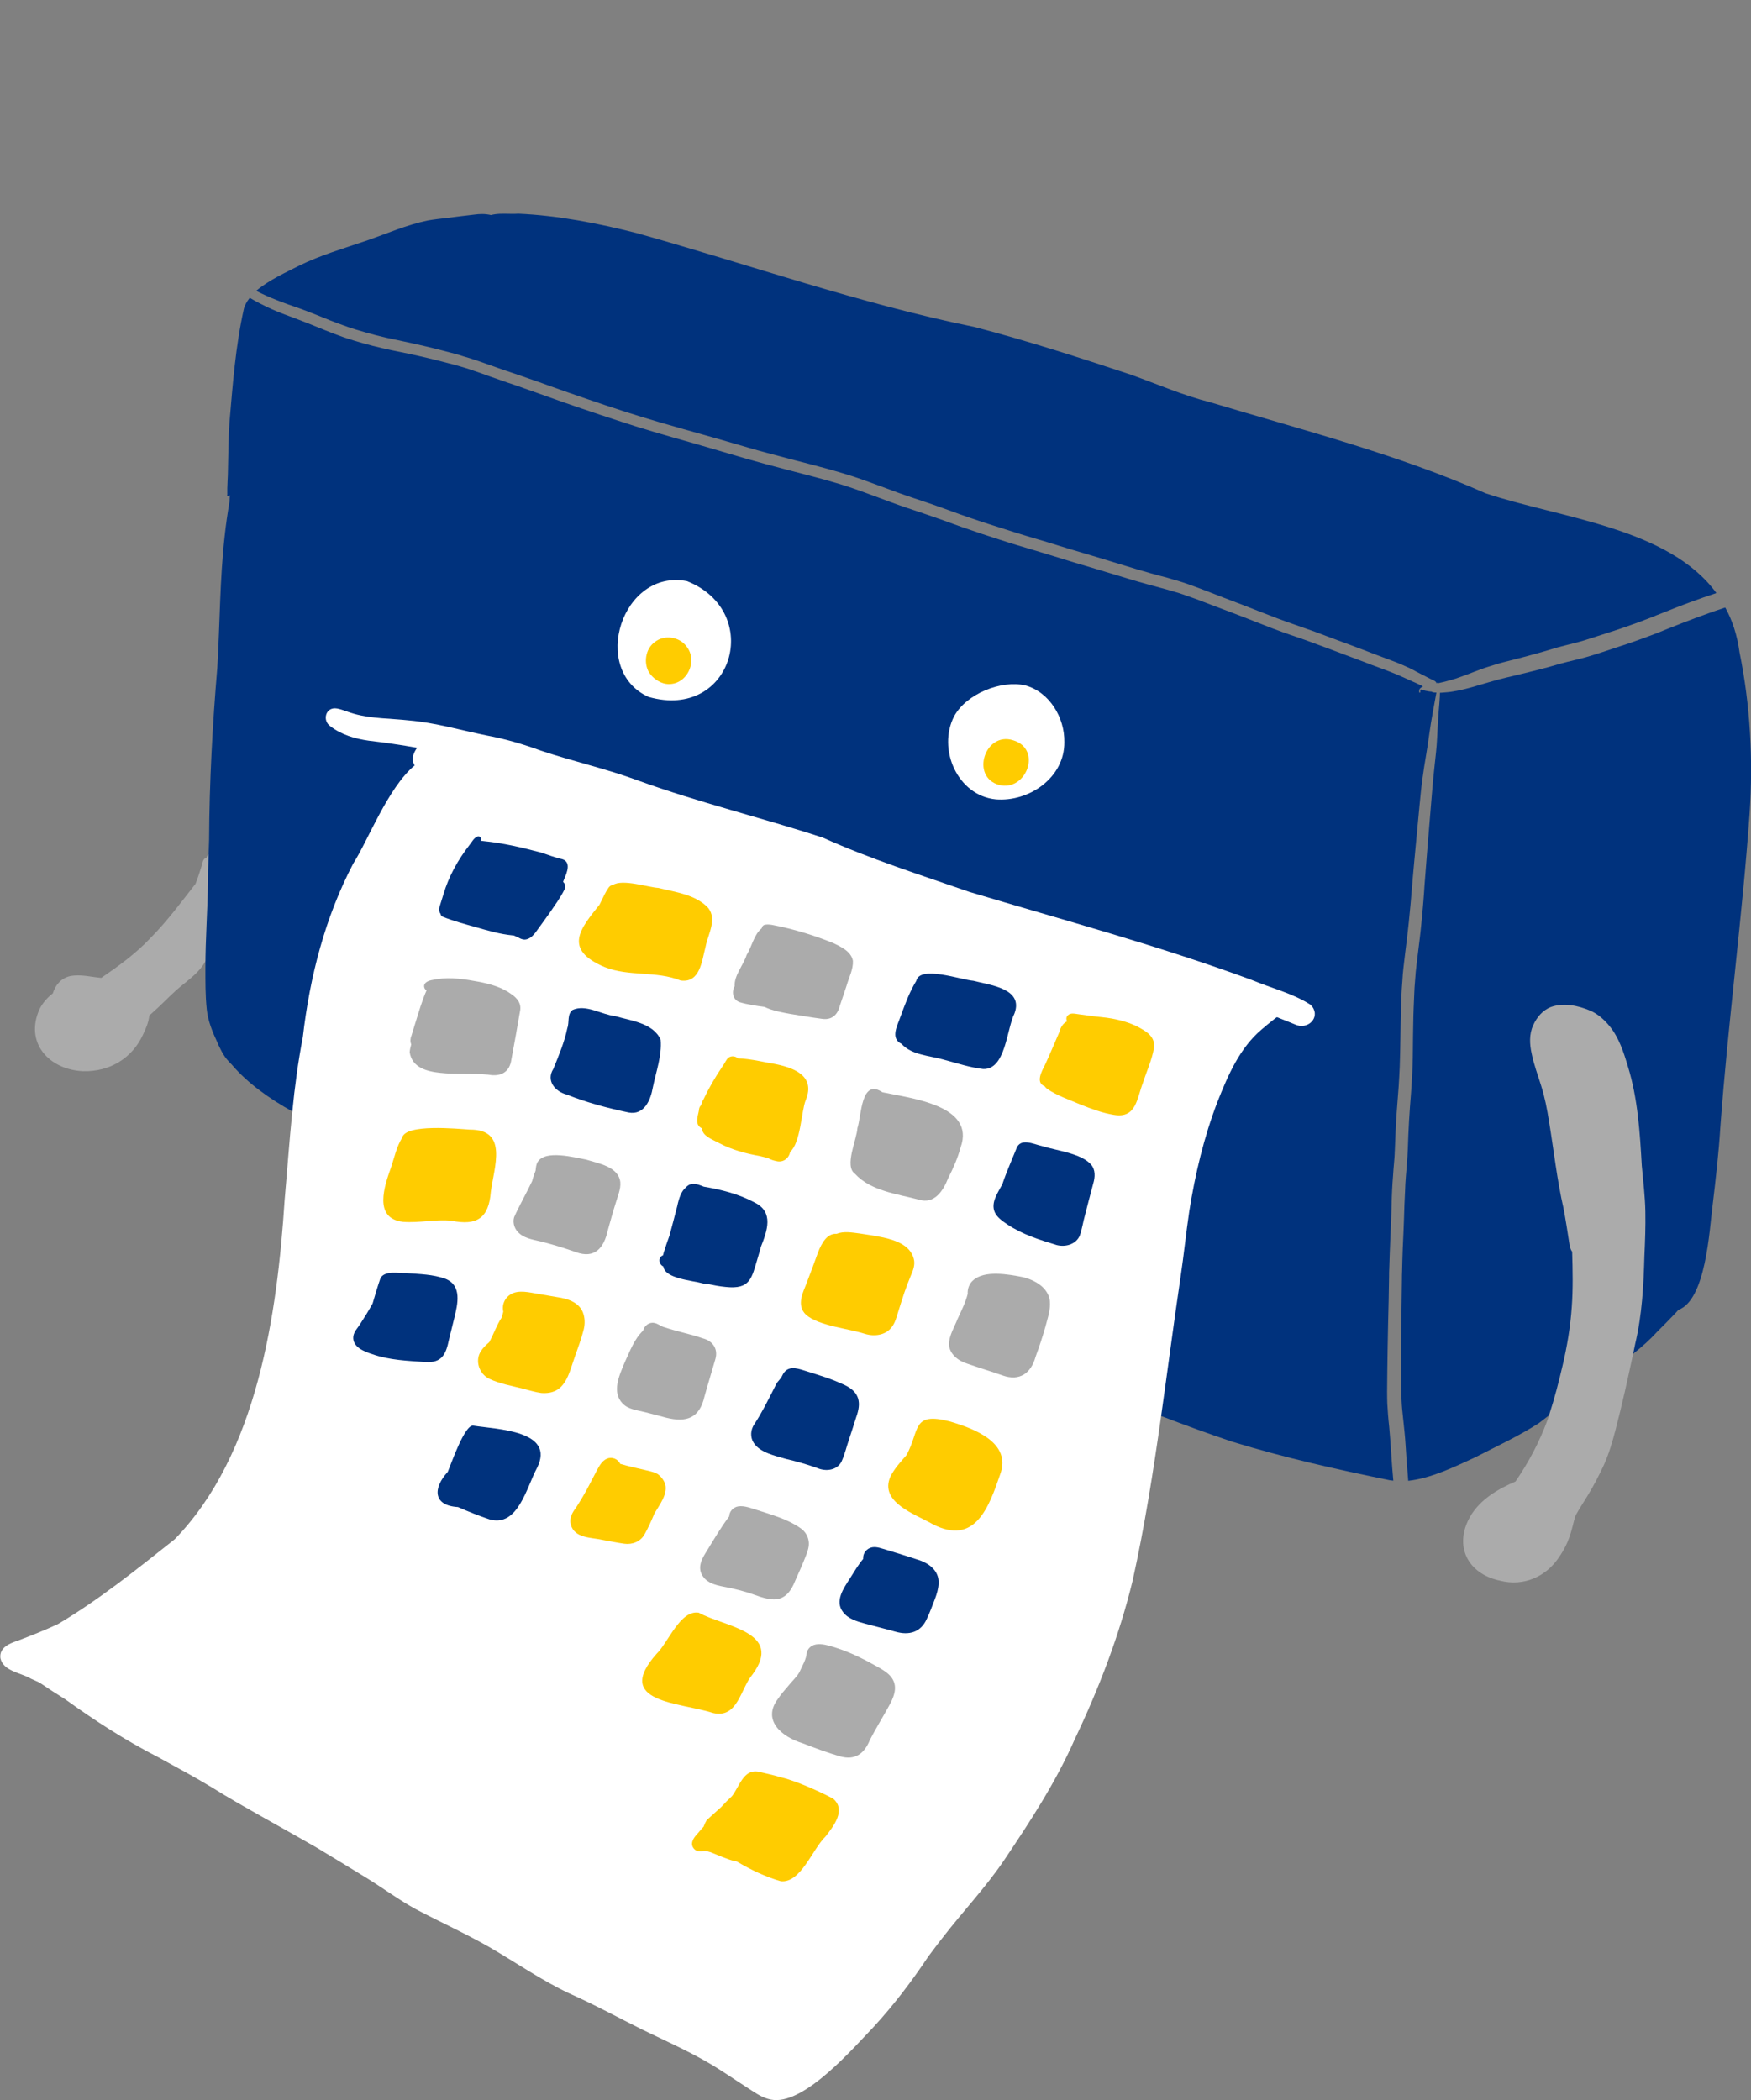 <?xml version="1.0" encoding="utf-8"?>
<!-- Generator: Adobe Illustrator 26.5.2, SVG Export Plug-In . SVG Version: 6.00 Build 0)  -->
<svg version="1.1"
	 id="レイヤー_1" xmlns:sketch-meta="http://www.adobe.com/sketch/meta" xmlns:sketch="http://www.adobe.com/sketch" xmlns:time="http://www.adobe.com/sketch/time"
	 xmlns="http://www.w3.org/2000/svg" xmlns:xlink="http://www.w3.org/1999/xlink" x="0px" y="0px" viewBox="0 0 1279.6 1535"
	 style="enable-background:new 0 0 1279.6 1535;" xml:space="preserve">
<rect x="0" y="0" width="1279.6" height="1535" fill="#808080" stroke="none"/>
<style type="text/css">
	.st0{fill:#ABABAB;}
	.st1{fill:#00327D;}
	.st2{fill:#FFFFFF;}
	.st3{fill:#FFCC00;}
</style>
<path class="st0" d="M159.4,626c0.2-4.9,2.3-2.9,1.7,0.7c-0.1,0.6-0.1,0.7-0.2,1.3c-1.5,3.1-0.3,6.7-0.8,10.1
	c-0.2,5.8-0.7,11.5-1.4,17.2c-1,7.2-2.3,14.4-3.6,21.6c-0.3,3.6-0.6,7.2-1.1,10.8l0,0c-0.4,2.8-0.8,5.5-1.4,8.3
	c-2.8,12.6-14.4,19.6-23.5,27.5c-6.1,5.5-11.8,11.6-18,17c-0.6,0.6-1.3,1.2-2,1.7c-0.4,5-2.6,9.9-4.7,14.3
	c-8.1,17.4-24.6,27-43.7,26.5c-25-1.1-43-21-31.7-45.6c2.3-4.5,5.7-8.3,9.6-11.3c1.8-6,6-11.1,12.6-12.6c7.5-1.5,15.3,0.6,22.8,1.3
	c12.7-8.7,25.3-17.8,35.9-29.1c12.2-12.3,22.4-26.1,33-39.7c1.5-3.9,2.9-7.9,4.1-12c1-2.4,0.8-6.3,3.9-7c0.2-1.2,1-2.2,1.9-2.8
	C155.1,623,158.4,623.3,159.4,626z"/>
<path class="st1" d="M1048.4,506.2c-0.9-0.1-1.7-0.1-2.1-0.6c-1.4-0.1-2.7-0.3-4-0.6c-0.6-0.1-1.1-0.2-1.7-0.4
	c-0.7-0.2-1.3-0.4-2-0.6c-0.1,0-0.1,0-0.2,0h-0.1l-0.1,0.1c0,0-0.1,0-0.1,0.1c-0.1,0.1-0.1,0.1-0.1,0.2c-0.1,0.1-0.1,0.3-0.1,0.4
	c0,0.4,0,0.7,0,1.1c0,0.3-0.2,0.4-0.4,0.4c-0.2,0-0.4-0.1-0.4-0.4c0-0.4,0-0.7,0-1.1c0.1-0.3,0.1-0.6,0.2-0.9
	c0.1-0.3,0.4-0.6,0.6-0.8c0.6-0.6,1.3-1,2-1.4c-0.2-0.1-0.4-0.2-0.6-0.3c-2.3-1.1-4.6-2.2-6.9-3.2c-1.7-0.7-3.4-1.5-5.1-2.3
	c-2-0.9-4.1-1.8-6.1-2.7c-4.1-1.7-8.2-3.3-12.3-4.8c-4.2-1.5-8.4-3.1-12.5-4.7c-8.8-3.3-17.7-6.7-26.6-10c-4.2-1.5-8.3-3.1-12.4-4.6
	c-4.7-1.7-9.5-3.4-14.3-5c-8.8-3-17.5-6.4-26.1-9.8c-10.8-4.3-21.6-8.3-32.4-12.4c-5.3-2-10.5-4.1-15.9-5.9c-1.4-0.5-2.8-1-4.2-1.5
	c-1.5-0.6-3.1-1-4.7-1.5c-2.6-0.8-5.3-1.5-7.9-2.3c-9-2.4-17.9-4.8-26.8-7.5c-8.9-2.7-17.8-5.4-26.8-8.1c-9.2-2.7-18.3-5.4-27.4-8.3
	c-9.3-2.9-18.6-5.6-27.9-8.4c-4.3-1.3-8.7-2.7-13-4.1c-4.2-1.4-8.4-2.7-12.6-4.1c-4.8-1.7-9.7-3.3-14.6-5c-4.3-1.5-8.5-3.1-12.7-4.6
	c-8.9-3.2-17.9-6.2-26.8-9.2c-8.5-2.8-16.9-6.1-25.4-9.2c-6-2.2-11.9-4.4-18-6.4c-6-2-12.1-3.7-18.1-5.4c-9.2-2.5-18.5-4.9-27.7-7.3
	c-9.5-2.5-19-5-28.4-7.7c-9.1-2.6-18.1-5.4-27.2-8c-9.1-2.7-18.1-5.2-27.2-7.8c-9-2.6-18-5.2-26.9-8c-8.7-2.8-17.4-5.6-26.1-8.5
	c-9.2-3.1-18.4-6.2-27.5-9.4c-9.2-3.2-18.4-6.6-27.6-9.8c-3.9-1.4-7.9-2.8-11.9-4.1c-4.3-1.5-8.6-3-12.9-4.5
	c-4-1.4-7.9-2.9-11.9-4.2c-2.1-0.7-4.2-1.5-6.3-2.1c-2.5-0.7-5-1.5-7.5-2.2c-8.8-2.3-17.7-4.6-26.6-6.6c-4.5-1-9-2-13.5-2.9
	c-4.5-0.9-9.1-1.8-13.6-2.9c-4.6-1.1-9.2-2.2-13.7-3.5c-2.3-0.7-4.6-1.3-6.8-2c-2.6-0.8-5.1-1.6-7.7-2.5c-8.7-3-17.2-6.7-25.8-10.1
	c-2.9-1.1-5.9-2.3-8.8-3.4c-2.7-1-5.5-2-8.3-3.1c-5.9-2.2-11.8-4.8-17.4-7.7c-2.7-1.4-5.4-2.8-8-4.4c-2,2.5-3.6,5.2-4.3,8.1
	c-6.1,27.2-8.1,55.1-10.5,82.8c-0.8,11.3-0.8,22.6-1.1,33.9c0,6.4-0.7,12.9-0.5,19.2c-0.1,0.1-0.2,0.2-0.3,0.3
	c0.6,0.6,1.6,0.6,2.2,0c-0.1,1.6-0.2,3.2-0.3,4.8c-1.4,8.2-2.6,16.5-3.5,24.8c-3.6,32-3.5,64.3-5.4,96.4c-3.5,41.6-5.8,83.7-6,125.6
	c-0.3,10.3-0.8,20.7-0.8,31.1c-0.3,20.8-1.9,41.5-1.9,62.3c0,10.3-0.1,20.6,1,30.9c0.9,8.5,4.2,16.5,7.8,24.2
	c0.5,1.3,1.1,2.5,1.7,3.7c0.1,0.3,0.3,0.5,0.4,0.8c1.3,2.7,2.8,5.3,4.7,7.6c1.1,1.3,2.3,2.7,3.6,3.9c11.6,13.7,27.9,25.2,44.5,34.4
	c50.2,19.3,544.6,190.2,635.1,222.7c17.1,6.5,34.2,12.8,51.5,18.6c37.8,11.6,76.5,20.3,115.3,28.2c0.8,0.1,1.6,0.2,2.5,0.3
	c-0.6-6.5-1.1-12.9-1.5-19.3c-0.4-6.7-0.9-13.3-1.5-19.9c-0.3-3.1-0.7-6.3-0.9-9.5c-0.1-2.1-0.3-4.1-0.4-6.2
	c-0.2-1.7-0.1-3.5-0.2-5.3c-0.1-3.1,0-6.2,0-9.3c0-3.5,0.1-7,0.1-10.5c0.1-11.7,0.4-23.4,0.6-35.1c0.1-5.5,0.3-11,0.4-16.5
	c0.1-5.9,0.2-11.8,0.3-17.7c0-1.8,0-3.7,0.1-5.5c0,0.3,0,0.5,0,0.7c0.2-7.5,0.5-14.9,0.8-22.4c0.3-6.8,0.6-13.5,0.8-20.2
	c0.1-3.6,0.2-7.1,0.3-10.7c0.1-3.4,0.3-6.7,0.5-10.1c0.1-1.8,0.3-3.6,0.4-5.4c0.1-1.5,0.2-2.9,0.3-4.4c0.2-2,0.3-4,0.5-6
	c0.2-1.9,0.3-3.8,0.4-5.7c0-0.8,0-1.5,0.1-2.3c0.4-9.9,0.7-19.7,1.5-29.6c0.4-5.7,0.9-11.4,1.3-17.1c0.3-4.9,0.6-9.9,0.8-14.8
	c0.1-3.7,0.2-7.3,0.3-10.9c0.1-3.6,0.1-7.2,0.2-10.8c0.1-7.1,0.2-14.1,0.4-21.2c0.1-3.4,0.2-6.8,0.4-10.2c0.1-1.3,0.1-2.6,0.2-3.8
	c0.1-1.8,0.3-3.7,0.4-5.5c0.2-3.2,0.4-6.5,0.8-9.7c0.4-3.4,0.8-6.8,1.2-10.2c0.4-3.8,1-7.5,1.4-11.3s0.9-7.7,1.3-11.6
	c0.4-4.1,0.8-8.2,1.2-12.3c0.4-3.6,0.6-7.3,0.9-10.9c0,0.2,0,0.4,0,0.6c1.1-14.1,2.5-28.1,3.8-42.2c0.6-6.7,1.3-13.4,1.9-20.1
	c0.7-7,1.3-14,2.3-20.9c0.7-5.4,1.6-10.8,2.5-16.2c0.9-5.2,1.7-10.5,2.4-15.8c1.4-10.2,3.4-20.2,5.2-30.3
	C1049.3,506.2,1048.8,506.2,1048.4,506.2z"/>
<path class="st1" d="M1271.2,476.7c7.9,38.8,10,78.2,7.4,117.7c-5.4,76.6-15.8,152.9-21.4,229.4c-1.2,19.3-3.4,38.4-5.7,57.6
	c-2.3,17.6-4.8,68.8-25,76.1c-1.2,1.4-2.5,2.8-3.8,4.1c-3.7,3.9-7.6,7.8-11.4,11.6c-5.5,6-11.5,11.4-17.9,16.4
	c-11.2,8.8-43.2,34.1-61,44.6c-2.6,2.1-5.3,4.1-7.9,6.1c-14.9,9.6-31.1,17-46.8,25.1c-14.4,6.6-31.8,15.2-48.6,17
	c-0.1-1.7-0.3-3.5-0.4-5.2c-0.6-6.9-1.1-13.8-1.5-20.7c-0.4-6.5-1.1-12.9-1.8-19.4c-0.2-1.6-0.3-3.2-0.5-4.8
	c-0.2-1.9-0.4-3.7-0.5-5.6c-0.1-2-0.2-3.9-0.3-5.9c-0.1-1.5-0.1-3-0.1-4.5c-0.1-6.6-0.1-13.2-0.1-19.9s-0.1-13.5,0-20.2
	c0.1-6.6,0.2-13.2,0.3-19.9c0.1-7.2,0.2-14.3,0.3-21.5c0-1.7,0-3.4,0.1-5.1c0.1-5.7,0.3-11.4,0.5-17.1c0.3-7.2,0.7-14.3,0.9-21.5
	c0.2-6.8,0.4-13.7,0.8-20.5c0.1-1.7,0.1-3.3,0.2-5c0.1-2,0.3-3.9,0.4-5.9c0.2-3.2,0.6-6.4,0.8-9.7c0.2-3.3,0.5-6.6,0.6-9.8
	c0.1-3.6,0.3-7.2,0.4-10.8c0.3-6.9,0.7-13.8,1.2-20.7c0.5-6.6,1.1-13.2,1.4-19.8c0.2-3.5,0.4-6.9,0.5-10.4s0.2-7.1,0.2-10.6
	c0.1-7,0.1-13.9,0.3-20.9c0.1-3.6,0.1-7.2,0.3-10.8c0.2-3.9,0.3-7.9,0.5-11.8c0.1-3.3,0.5-6.7,0.7-10c0.1-1.3,0.2-2.6,0.3-3.9
	c0.2-1.8,0.4-3.7,0.6-5.5c0.8-6.5,1.6-13,2.4-19.6c0.4-3.4,0.8-6.8,1.1-10.2c0.4-3.9,0.7-7.8,1.1-11.8c0.2-1.6,0.2-3.2,0.4-4.8
	c0.2-2.2,0.3-4.4,0.5-6.6c0.2-3.3,0.4-6.5,0.7-9.8c0.5-6.8,1.1-13.7,1.6-20.5c1.2-14.1,2.3-28.3,3.5-42.4c0.5-6.6,1.2-13.2,1.9-19.8
	c0.7-6.5,1.5-13,1.8-19.6c0.3-6.7,0.7-13.5,1.2-20.2c0.3-3.4,0.6-6.9,0.8-10.3c0-1,0.1-2,0.1-3c0.6,0,1.2-0.1,1.7-0.1
	c2.7-0.2,5.4-0.4,8.1-0.9c1.4-0.3,2.9-0.5,4.3-0.8c1.5-0.3,2.9-0.7,4.4-1c3.2-0.8,6.4-1.7,9.6-2.7c3.3-1,6.6-1.9,10-2.9
	c6.8-2,13.8-3.5,20.7-5.2c6.6-1.6,13.2-3.2,19.8-5c3.2-0.9,6.3-1.8,9.5-2.7c3.3-0.9,6.6-1.7,9.9-2.5c1.6-0.4,3.3-0.8,4.9-1.2
	c1.8-0.5,3.7-1,5.5-1.5c2-0.6,4.1-1.3,6.1-1.9c1.4-0.4,2.7-0.9,4.1-1.3c6.9-2.3,13.9-4.6,20.8-6.9c3.2-1.1,6.4-2.3,9.5-3.4
	c1.4-0.5,2.9-1.1,4.3-1.6c1.6-0.6,3.2-1.2,4.8-1.8c6.2-2.5,12.4-5,18.6-7.4c6.5-2.5,13-5,19.6-7.3c3.4-1.2,6.7-2.4,10.1-3.5
	c0.7-0.2,1.4-0.5,2.2-0.7C1265.9,453.3,1269.5,464.2,1271.2,476.7z"/>
<path class="st1" d="M1048.2,497.6c-0.6-0.3-1.1-0.5-1.7-0.8c-1.8-0.9-3.7-1.8-5.5-2.8c-1.9-1-3.8-1.9-5.7-2.9
	c-3.4-2-7-3.6-10.7-5.2c-3.9-1.7-8-3.2-12-4.7c-4.4-1.6-8.8-3.3-13.2-5c-8.6-3.3-17.2-6.5-25.9-9.7c-4.3-1.6-8.5-3.2-12.8-4.8
	c-4.7-1.7-9.5-3.3-14.2-5c-8.7-3-17.4-6.3-26-9.7c-8.7-3.5-17.5-6.8-26.2-10.1c-4.4-1.7-8.8-3.4-13.1-5.1c-2.6-1-5.1-1.9-7.7-2.9
	c-2.1-0.8-4.3-1.5-6.4-2.3c-1.1-0.4-2.2-0.7-3.3-1.1c-1.1-0.3-2.1-0.7-3.2-1c-2.2-0.6-4.3-1.2-6.5-1.9c-2.4-0.7-4.8-1.3-7.2-1.9
	c-2.2-0.6-4.3-1.2-6.5-1.8c-6.4-1.8-12.8-3.7-19.2-5.7c-6.6-2-13.1-4-19.7-6c-6.8-2-13.7-4.1-20.5-6.1c-6.1-1.8-12.1-3.8-18.2-5.6
	c-4.5-1.3-9-2.6-13.5-4s-9-2.7-13.4-4.2c-9.2-2.9-18.4-5.8-27.6-9c-4.2-1.4-8.3-2.9-12.4-4.4c-4.8-1.8-9.7-3.5-14.5-5.2
	c-4.3-1.5-8.7-2.9-13.1-4.4c-4.1-1.4-8.3-2.8-12.4-4.3c-9-3.3-17.9-6.7-27-9.9c-4.4-1.5-8.7-2.9-13.1-4.2c-4.3-1.3-8.6-2.5-12.9-3.7
	c-4.9-1.3-9.8-2.6-14.7-3.9c-4.4-1.1-8.7-2.2-13.1-3.4c-4.9-1.3-9.8-2.6-14.7-3.9c-4.5-1.2-8.9-2.4-13.3-3.7
	c-10.4-3-20.8-6.1-31.2-9c-11-3.1-22.1-6.2-33.1-9.4c-17.9-5.2-35.7-11-53.4-17.1c-9.1-3.1-18.2-6.3-27.2-9.5
	c-4.1-1.5-8.2-3-12.3-4.4c-4.6-1.6-9.3-3.2-13.9-4.8c-4.2-1.4-8.4-2.8-12.6-4.3c-4.3-1.5-8.6-3.1-13-4.6c-1.6-0.5-3.2-1.1-4.8-1.6
	c-0.9-0.3-1.9-0.7-2.8-0.9c-2.4-0.7-4.8-1.4-7.2-2.2c-2.2-0.7-4.4-1.2-6.6-1.8c-1.9-0.5-3.8-1-5.7-1.5c-4.5-1.1-8.9-2.3-13.4-3.3
	c-4.8-1.1-9.6-2.2-14.4-3.2c-4.7-1-9.4-2-14-3c-4.3-1-8.6-2.1-12.9-3.3c-6-1.7-11.9-3.4-17.7-5.6c-3.1-1.1-6.3-2.3-9.4-3.5
	c-2.8-1.1-5.6-2.3-8.4-3.4c-6-2.4-11.9-4.7-18-6.8c-2.9-1-5.8-2-8.7-3.1c-2.8-1-5.5-2.2-8.3-3.3c-2.3-1-4.6-2-6.9-3.1
	c-1.3-0.6-2.7-1.3-4-2c9.2-7.9,22.8-14,31.2-18.3c15.8-7.8,32.8-12.7,49.5-18.4c14.7-5.1,29.2-11.5,44.5-14.7c5-0.9,10.1-1.4,15.1-2
	c6.3-0.8,12.5-1.6,18.8-2.3c4.2-0.6,8.4-0.7,12.5,0.3c4-1.1,8.6-1,12.9-0.9c2.4,0,4.8,0.1,7-0.1c29.3,1.3,58.2,7,86.6,14.2
	c82.3,23,163,51.6,246.8,68.6c38.7,10.1,76.8,22.4,114.7,35c19.2,6.9,37.9,15.1,57.8,20.1c67.5,20.3,136.6,38,201.1,66.5
	c54.5,18.2,133.6,25,168.6,72.9c-6.6,2.2-13.2,4.5-19.7,6.9s-12.9,4.9-19.3,7.5c-3.1,1.2-6.2,2.4-9.3,3.7c-1.5,0.6-3,1.1-4.5,1.7
	s-3,1.2-4.5,1.7c-3.1,1.1-6.3,2.3-9.5,3.4c-3.3,1.1-6.6,2.2-9.9,3.3c-6.6,2.1-13.2,4.3-19.9,6.4c-2.2,0.6-4.3,1.3-6.5,1.8
	c-2.5,0.6-5,1.3-7.5,1.9c-3.3,0.8-6.5,1.7-9.8,2.7c-3.4,1-6.8,2.1-10.2,3c-7,2-14.1,3.8-21.2,5.6c-1.3,0.3-2.6,0.7-3.9,1
	c-1.9,0.5-3.7,1-5.6,1.6s-3.8,1.2-5.8,1.8c-1.6,0.5-3.3,1.1-4.9,1.7c-3.2,1.1-6.3,2.4-9.5,3.6c-3.1,1.2-6.1,2.2-9.2,3.3
	c-2,0.6-4,1.2-6,1.7c-1,0.3-2.1,0.6-3.1,0.8c-1.2,0.3-2.4,0.5-3.6,0.8c0.1,0,0.3,0,0.4-0.1c-0.1,0-0.3,0-0.4,0.1
	c0.1-0.5-0.8-0.6-0.8-0.1c0,0.1,0,0.2,0,0.2c-0.1,0-0.2,0-0.3,0.1C1049.8,498.9,1049.1,498.1,1048.2,497.6z"/>
<path class="st2" d="M473.9,509.4c-43.1-19.6-19.4-94,28.2-84.6C558.5,447.3,535.3,527,473.9,509.4z"/>
<path class="st2" d="M727.7,584.3c-28.1-2.8-42.8-36.9-30.4-60.8c8.9-16.3,34.2-26.6,52-22.5c17.7,4.9,28.8,23.6,28.5,41.4
	C778.1,568.4,752,586.3,727.7,584.3z"/>
<path class="st3" d="M486.8,499.9c-5.1-0.8-9.7-4.2-12.5-8.4c-4.1-6.9-2.6-17.3,4.1-22.1c6.9-5.7,18-4.1,23.3,3.1
	C510.6,483.7,501.4,501.8,486.8,499.9z"/>
<path class="st3" d="M730.2,573.8c-21.3-5.9-10.4-39.3,10.2-32.7C761.8,547.5,750.1,578.7,730.2,573.8z"/>
<path class="st0" d="M1202.4,885.6c-0.2-11.1-1.6-22.2-2.6-33.5c-1.4-24.3-2.9-49-10.1-72.4c-3.1-10.4-6.5-21.2-13.5-29.7
	c-3.9-4.7-8.5-8.9-14.2-11.3c-8.7-3.7-19.2-5.9-28.4-2.7c-6.2,2.3-10.6,7.6-13.2,13.5c-3,6.5-2.6,13.8-1.1,20.6
	c1.6,8,4.5,15.6,6.9,23.4c2.7,8.5,4.4,17.3,5.8,26.2c3.5,21.2,5.8,42.6,10.6,63.6c1.6,8.4,2.9,16.9,4.2,25.4
	c0.3,2.2,0.7,4.4,2.1,6.2c0.4,13.6,0.7,27.2-0.3,40.7c-1,14.3-3.4,28.6-6.7,42.6c-2.8,12-5.9,24-9.7,35.7c-0.5,1.6-1,3.2-1.6,4.8
	c-5.8,15.7-13.7,30.5-23.1,44.2c-12.9,5.5-25.9,13.2-33.1,25.6c-12.2,21.4-2,41.9,21.8,46.9c17,4.4,33.6-2.7,43.2-17.3
	c3.4-4.9,6.1-10.2,7.9-15.8c1.7-4.7,2.5-9.8,4.1-14.5c2.6-4.8,5.6-9.3,8.4-13.9c4.6-7.4,8.6-15.2,12.3-23.1
	c3.7-8.2,6.2-16.9,8.5-25.6c4.8-18.4,8.9-37.1,12.9-55.8c0.5-2.4,1-4.8,1.5-7.2c5-21,6.1-42.6,6.7-64.1
	C1202.2,907.3,1202.6,896.5,1202.4,885.6z"/>
<g>
	<path class="st2" d="M957.8,734.5c7.6,7.5-0.2,17.8-10,14.9c-4.9-2-9.8-4-14.7-5.9c-1.2,0.9-2.5,1.8-3.5,2.7c-2.5,2-5,4-7.4,6.1
		c-16.3,13.7-24.8,33.7-32.5,53.1c-9.9,25.8-16.3,52.8-20.6,80c-2.4,16.1-4,32.3-6.4,48.3c-5,33.8-9.4,67.7-14.2,101.6
		c-5.7,40.2-12,80.4-20.8,120.1c-9.7,40-24.5,78.5-42.2,115.7c-13.8,31.4-32.6,60.2-51.7,88.6c-13.5,20-30.2,37.5-44.9,56.6
		c-3.6,4.5-7,9.2-10.5,13.8c-12,18-25.1,35.3-39.8,51.3c-15.6,16.3-49.6,55.6-73.1,53.6c-6-0.5-11.1-3.6-16-6.8
		c-7.7-4.9-15.3-10.1-23-15c-17.9-11.6-37.5-20.1-56.6-29.4c-18.1-9-35.8-18.7-54.3-26.9c-20.2-9.6-38.6-22.4-57.9-33.6
		c-17.5-10-35.9-18.3-53.7-27.7c-12.6-6.9-24.1-15.5-36.3-23c-12.1-7.4-24.3-14.9-36.5-22.2c-19-10.9-38.2-21.5-57.2-32.4
		c-6.6-3.8-13.1-7.7-19.5-11.7c-12.7-7.7-25.8-14.6-38.8-21.8c-23.8-12.2-46.3-26.7-67.9-42.3c-6.4-4-12.8-8.1-19.1-12.4
		c-2.1-1-4.1-1.9-6.2-2.8c-7.4-4.4-20-5.3-22.2-14.9c-1-7.7,6.5-10.8,12.6-12.8c10-3.8,19.9-7.7,29.5-12.2
		c30.2-17.9,57.8-40.2,85.3-62c60.4-62.1,74.9-164.6,80.3-247.9c1.9-21.5,3.4-43,5.6-64.5c1.8-18.3,4.2-36.5,7.7-54.6
		c5.1-44.1,16.2-87.5,36.9-127c10.5-16.2,25.2-55.3,44.8-71.6c-0.2-0.4-0.4-0.8-0.6-1.1c-1.8-4.2-0.1-8.3,2.4-11.8
		c-11.7-2.1-23.5-3.8-35.4-5.2c-9.9-1.4-19.8-4.3-27.8-10.4c-6.4-4.2-3.7-14.6,4.7-13.1c4.3,0.8,8.4,2.8,12.6,3.9
		c13,3.6,26.6,3.3,40,4.8c19.1,1.6,37.6,7.1,56.3,10.9c13.7,2.5,27,6.4,40.1,11.2c23.7,7.9,48.1,13.3,71.5,22
		c44.2,16,90,27,134.6,41.6c34.8,15.7,71.2,27.2,107.2,39.7c69.1,20.7,138.7,39.4,206.4,64.4C929,722.3,944.9,726.1,957.8,734.5z"/>
	<path class="st3" d="M517.5,663.6c-9.2-9.8-24-11.5-36.5-14.6c-6.4-0.2-26.2-6.8-33.1-2.1c-0.6,0-1.3,0.2-1.8,0.6
		c-0.6,0.4-1,0.8-1.4,1.4c-2.3,3.3-3.9,7-5.7,10.6c-0.3,0.6-0.6,1.2-0.9,1.8c-13.9,17.4-27,32.6,3.8,45.6
		c17.8,7.1,37.5,2.6,55.5,9.8c14.3,2,15.5-14.5,18.2-24.6C517.3,682.9,524.3,672.1,517.5,663.6z"/>
	<path class="st0" d="M623.3,702.3c0.3,6.3-2.9,12.1-4.6,18.1c-1.7,5-3.3,10-5,14.9c-1.7,6.8-6.1,10.5-13.2,9.4
		c-7.8-1-15.5-2.4-23.2-3.6c-5.2-1-12.8-2.2-18.6-5.1c-6.2-0.8-12.4-1.7-18.4-3.5c-5-2-5.7-7.7-3.4-11.7c-0.6-7.5,6.6-15.8,8.7-22.7
		c3.8-6,5.4-15.1,11.1-19.6c0.1-1.2,0.9-2.1,2-2.5c3.7-0.8,7.6,0.6,11.2,1.2c13.3,2.9,26.3,7,38.9,12.1
		C614.5,692,622,695.4,623.3,702.3z"/>
	<path class="st1" d="M411.5,644.6c1.5,1.3,2.2,3.7,0.9,5.8c-1.4,2.9-3.2,5.7-5,8.5c-3.9,5.9-8,11.7-12.2,17.4
		c-3.2,4-6,10.1-11.7,10.5c-1.6,0-3.1-0.6-4.5-1.4c-1.1-0.5-2.3-1.1-3.5-1.6c-0.4,0-0.7,0-1.1-0.1c-9.1-0.9-18-3.5-26.7-6
		c-8.2-2.3-16.5-4.5-24.4-7.7c-0.9-0.6-1.3-1.3-1.3-2l0,0c-1.5-1.7-1.2-4.4-0.4-6.4c0.8-2.6,1.6-5.2,2.4-7.7
		c3.9-13.3,10.7-25.5,19.2-36.4c1.7-2.1,3-4.9,5.6-6c1.5-0.5,2.9,0.4,2.8,2.1c0,0.3-0.1,0.7-0.2,1c0.6,0,1.2,0.1,1.9,0.2
		c14.3,1.4,28.3,4.7,42.2,8.4c5.1,1.6,10.1,3.7,15.4,4.8c6.6,2.1,3.5,9.7,1.5,14.3C412.1,643.1,411.8,643.9,411.5,644.6z"/>
	<path class="st1" d="M482.8,760c1,11.7-3.4,23.4-5.7,34.8c-1.6,9.3-6.3,20.5-17.7,18.4c-15.3-3.2-30.7-7.3-45.2-13.1
		c-8.6-2.2-15.3-10.2-9.8-18.8c3.9-9.7,8.1-19.5,10.2-29.8c1.6-4.4-0.3-10.2,3.9-13.3c9.8-4.3,20.9,3.4,30.9,4.5
		C460.9,746.1,477.4,747.7,482.8,760z"/>
	<path class="st1" d="M711.3,716.9c12.2,3.2,36.8,5.6,30.1,23.8c-5.9,11.8-6.4,41.2-22.9,40.7c-9.8-1.1-19.2-4.3-28.7-6.8
		c-10.2-3-23.4-3.2-31-11.6c-8.5-4-2.8-13.7-0.7-20c3.3-8.9,6.5-17.9,11.5-26C672.1,705.4,702.3,716.2,711.3,716.9z"/>
	<path class="st3" d="M564.7,777.4c14.6,2.7,31.7,8.5,24.1,26.8c-3.2,7.8-3.6,31-11.4,37.8c-0.7,4.4-5,8.1-10.1,6.7
		c-2.1-0.4-4.2-1.1-6-2.2c-2.3-0.6-4.7-1.2-6.1-1.5c-10.2-1.8-20.2-4.5-29.4-9.3c-6.7-3.5-12.3-5.4-12.9-11
		c-0.6-0.2-1.2-0.6-1.7-1.1c-3.3-3.2-1-8.3-0.4-12.2c0-1.4,0.6-2.7,1.6-3.6c0.4-1.6,1-3.1,1.8-4.4c3.9-8.2,8.5-16.1,13.5-23.5
		c0.8-1.1,1.6-2.4,2.3-3.6c0.1-0.2,0.2-0.5,0.4-0.7l0,0c0.3-0.5,0.6-1,0.9-1.4c1.9-2.7,5.8-2.6,8-0.6
		C548.4,773.8,561.2,777,564.7,777.4z"/>
	<path class="st3" d="M835.6,752.9c5,2.9,8.6,7.1,7.7,13.2c-1.5,8.7-5.3,16.8-8,25.2c-4.5,11.5-4.8,26.5-21.4,23.6
		c-8.6-1.4-16.7-4.5-24.7-7.7c-8.1-3.5-16.8-6.3-24.1-11.4c-0.7-0.6-1.2-1.1-1.7-1.8c-6.8-2.6-2.1-11,0.2-15.5c3.7-7.9,7-16,10.5-24
		c1.1-4.4,3.5-7,5.7-7.9c-0.2-0.3-0.3-0.7-0.4-1.1c-0.3-1.1,0-2.5,0.9-3.3c2.2-2.2,5.4-1.1,8.2-0.8c2.9,0.4,5.9,0.8,8.8,1.2
		c5.1,0.7,10.2,1,15.2,1.9C820.6,746,828.6,748.4,835.6,752.9z"/>
	<path class="st0" d="M671.5,876.9c-15.9-4.2-35.1-6.3-46.7-18.9c-8-5.6,1.3-24.8,1.8-33.4c3-9.2,2.6-36.7,18.3-26.2
		c20.5,4.4,68.2,9.4,57.1,40.3c-2.1,7.8-5.4,15.3-9.1,22.5C689.3,870.4,682.9,880.4,671.5,876.9z"/>
	<path class="st0" d="M373.4,726.5c4.6,3,7.9,7.1,6.6,12.8c-2,11.8-4.1,23.5-6.3,35.2c-1.3,9.5-8,12.7-17,11
		c-11.6-1.1-23.4,0-35-1.3c-9.7-1-20.6-3.8-22.3-15c0.1-2,0.6-3.9,1.1-5.8c-0.8-1.9-0.7-4.3,0.1-6.1c1-3.3,2-6.5,3-9.8
		c2.5-7.9,4.7-15.9,8.1-23.5c-1.9-1.2-2.5-3.9-0.7-5.6c2.2-2,5.5-2.1,8.3-2.7c10.3-1.6,20.9,0.1,31,2
		C358.3,719.3,366.7,721.6,373.4,726.5z"/>
	<path class="st3" d="M343.3,825.7c28.4-0.2,17.7,27.5,15.4,45.4c-1.5,19.3-10.1,25-28.8,21.2c-11.9-1.2-23.8,1.8-35.6,0.8
		c-21.6-2.6-13.4-26.2-8.5-39.9c2.4-7.2,4-15,8.1-21.6C296.3,821.3,334,825.1,343.3,825.7z"/>
	<path class="st3" d="M667.7,919.9c1.4,4.6-0.6,9.1-2.4,13.3c-1.6,3.8-3,7.7-4.4,11.6c-1.6,4.9-3.2,9.8-4.7,14.7
		c-1.1,3.6-2.1,7.4-4.4,10.4c-4.5,6.2-12.8,7.2-19.7,5.1c-12.3-4-33.8-5.8-43.1-14c-6.3-6-3.3-14-0.4-20.9
		c3.2-8.2,6.3-16.6,9.3-24.9c1.3-3.3,2.9-6.7,5.2-9.4c2-2.4,4.9-4.2,8.2-3.9c5.3-2.1,11.3-1,16.8-0.3c5.9,0.8,11.8,1.8,17.6,3
		C654.5,906.6,665.1,910.2,667.7,919.9z"/>
	<path class="st1" d="M797.2,851.1c3.5,3.9,3.1,9.4,1.7,14.1c-2,7.7-4.1,15.3-6,23c-1.4,4.9-2.1,10.1-3.8,14.9
		c-2.7,6.5-10.4,8.6-16.8,7c-12.6-3.8-25.3-7.8-36.3-15.2c-3.4-2.3-7.2-4.9-9-8.7c-3.2-7.2,2.3-14.4,5.5-20.6
		c2.9-8.7,6.7-17.1,10.1-25.6c2.9-8.9,12.9-3.5,19.2-2.2C772.4,841.1,789.8,843,797.2,851.1z"/>
	<path class="st1" d="M551.7,879.1c13.8,7,9.1,20.3,4.3,32.4c-0.7,2.6-1.4,5.2-2.2,7.8c-4.5,14.8-5.2,23.4-23.6,21.4
		c-4.3-0.4-8.5-1.2-12.7-2.1c-1.3,0.1-2.6,0-3.9-0.5c-7.4-2.1-27.7-3.4-28.8-12.3c-3.6-1.8-4-6.9-0.3-8.2c0.2-0.6,0.4-1.2,0.5-1.9
		c1.3-4.3,2.8-8.5,4.3-12.7c1.9-7.1,3.8-14.2,5.6-21.3c1.3-6.1,3-11,6.2-13.6c1.2-1.5,3-2.6,5-2.7c2.9-0.2,5.5,0.9,8.2,2
		C527.2,869.6,540.1,872.8,551.7,879.1z"/>
	<path class="st0" d="M453.3,864c0.5,5.2-1.9,10.2-3.3,15.2c-2.1,6.6-3.9,13.3-5.8,20c-2.8,12.9-9.5,21.2-23.5,16
		c-7.9-2.8-16-5.3-24.2-7.4c-5.7-1.5-11.9-2.1-16.6-5.9c-3.6-2.8-5.5-7.7-4.2-12.1c4-9,9-17.6,13.2-26.5c0.6-2.6,1.6-5.1,2.5-7.6
		c0.3-2.3,0.3-4.3,1.5-6.3c5.4-9.1,26.7-3.4,35.4-1.8C437.2,850.4,451.9,852.7,453.3,864z"/>
	<path class="st0" d="M767.2,950.7c0.7,6.5-1.6,12.8-3.2,19c-2.1,7.4-4.5,14.7-7.2,22c-3.3,12.1-11.7,18.1-24.1,13.7
		c-8.6-3-17.2-5.6-25.8-8.6c-6.5-2-13.1-6.9-13.4-14.2c0.1-6.5,3.9-12.4,6.2-18.3c2.8-6.1,5.8-12,7.5-18.5c-0.3-3.6,1.1-7.4,3.8-9.8
		c8.3-7.8,26.1-4.5,36.4-2.5C756.2,935.6,765.9,941.1,767.2,950.7z"/>
	<path class="st0" d="M486.9,1036.3c-5.4-1.4-10.7-2.9-16.1-4.2c-5.5-1.4-11.7-1.9-15.8-6.2c-8.2-8.5-2.3-20.8,1.5-30
		c3.8-8.1,6.9-17,13.5-23.3c0.8-3.5,4.4-6.3,8-5.6c2.8,0.4,4.9,2.5,7.6,3.2c9.3,3.1,18.9,4.9,28.1,8.1c7.2,1.9,11.2,7.7,9.1,15.1
		c-2.6,9.2-5.5,18.3-8,27.5C511.2,1036.5,501.8,1040,486.9,1036.3z"/>
	<path class="st1" d="M325.4,934.7c12.4,4.9,9.1,18.5,6.6,28.7c-1.3,5.3-2.6,10.6-3.9,15.8c-2.2,10.6-5,17.2-17.3,16.4
		c-13-0.9-26.2-1.4-38.6-5.7c-6.1-2-14.9-5.3-14-13.1c0.5-3.5,3.2-6.1,5-9c3.2-4.9,6.3-9.9,9.1-15c1.8-6.3,3.7-12.6,5.8-18.7
		c3.6-5.7,13.3-3.2,19.1-3.5C306.7,931.3,316.5,931.5,325.4,934.7z"/>
	<path class="st1" d="M617.7,1012.6c10.6,5.2,11.8,12.9,8,23.3c-1.6,5.2-3.3,10.3-5,15.5c-2,5.7-3.3,11.7-5.8,17.1
		c-3.4,6.4-11.5,7.2-17.6,4.6c-7.5-2.7-15.2-4.9-23-6.7c-7.8-2.3-19.1-4.6-23.6-11.9c-2.6-4.1-2.2-9.4,0.5-13.4
		c5.5-8.3,9.9-17.3,14.4-26.1c0.6-1.1,1.1-2.3,1.7-3.4c1.2-2.2,3.3-3.6,4.3-6c3.5-7.6,10-5.8,16.5-3.7
		C598.9,1005.3,607.9,1007.9,617.7,1012.6z"/>
	<path class="st3" d="M681.6,1114.1c-12.7-7.3-39.2-15.9-30.9-34.8c2.9-5.8,7.4-10.7,11.7-15.6c10-18.2,3.7-31.9,31.7-24.7
		c17.6,5.2,45.4,15.4,36.8,38.7C722.6,1102,712.5,1130,681.6,1114.1z"/>
	<path class="st3" d="M426.5,960.9c-2.4-8.8-11.5-11.7-19.6-12.8c-5.2-0.9-10.5-1.8-15.7-2.7c-6.8-1.2-15.1-3-20.5,2.7
		c-2.8,2.9-3.8,7-2.9,10.7c-0.4,1.4-0.8,2.9-1.2,4.3c-3.7,5.5-5.9,12.3-9.1,18c-2.3,2-4.5,4-6.1,6.6c-4.5,6.9-1.2,16.6,6.1,20.1
		c7.7,3.7,16.2,5.1,24.4,7.2c4.5,1.1,9,2.6,13.6,3.2c17.9,1.4,20-13.9,24.8-27.1c2.1-6,4.4-12.1,6-18.3
		C427.4,969,427.6,964.8,426.5,960.9z"/>
	<path class="st0" d="M565.5,1169.1c-6.9-0.2-13.1-3.2-19.6-5.2c-3.8-1.1-7.6-2.1-11.5-3c-6.6-1.5-14.2-1.9-19.3-6.9
		c-5.9-6.3-3.3-12.9,0.8-19.3c5.5-8.9,10.7-18,17-26.3c0-3.6,3-6.7,6.6-7.3c4.9-0.7,9.6,1.5,14.2,2.8c5.4,1.7,10.8,3.4,16.1,5.4
		c5.4,2,10.6,4.5,15.3,7.8c3.2,2.2,5.4,5.7,5.9,9.6c0.5,3.6-0.8,7.3-2.1,10.6c-2.4,6.2-5.1,12.2-7.8,18.2
		C578.3,1162.6,574,1169.1,565.5,1169.1z"/>
	<path class="st0" d="M613.8,1283.8c-9.3-2.7-18.4-6.1-27.4-9.6c-14.8-4.5-29.8-16.6-17.9-32.4c2.2-3.3,4.8-6.3,7.4-9.3
		c2.7-3.5,6.2-6.4,8.3-10.2c2.1-4.8,5.1-9.3,5.4-14.6c3.5-9.6,15.6-5.1,22.7-2.8c10.6,3.5,20.6,8.7,30.3,14.2
		c3.6,2.1,7.6,4.6,9.7,8.3c3.9,6.5,0.5,14-2.9,20c-4.5,8.2-9.4,16.1-13.7,24.4C631.6,1282,624.8,1286.9,613.8,1283.8z"/>
	<path class="st3" d="M510.6,1178.8c-13.5-2.1-22.2,21.7-30.8,30.1c-31.9,35.9,17,35.3,41.2,43.2c18.3,4.3,20-17.7,28.9-28.1
		C572.9,1192.7,529.4,1189.2,510.6,1178.8z"/>
	<path class="st3" d="M486.2,1085.1c-0.9-3-3.1-5.9-5.7-7.7c-2.9-1.6-6.1-2.1-9.2-2.9c-6.1-1.4-12.1-2.7-18.1-4.5
		c-1.6-3.6-6-5.3-9.6-3.8c-4,1.7-5.9,5.9-7.9,9.5c-1.6,3.2-3.4,6.4-5,9.6c-3,5.8-6.3,11.4-9.8,16.8c-2.7,3.5-5,7.7-3.8,12.2
		c2.7,10.4,15.4,9.4,23.8,11.4c5.2,0.9,10.2,2,15.4,2.7c5.8,0.8,11.8-1.6,14.7-6.8c2.8-4.9,5.1-10.2,7.3-15.4
		C481.8,1100.2,488,1092.3,486.2,1085.1z"/>
	<path class="st1" d="M654.4,1192.7c-7.4-2.1-14.9-3.9-22.3-5.9c-5.8-1.6-12.2-3.4-16-8.4c-6.3-8.1,0.4-17.4,5-24.6
		c3.1-4.9,6-9.9,9.7-14.3c-0.4-4.1,2.6-7.8,6.6-8.5c3.5-0.6,6.9,0.9,10.2,1.8c7.5,2.3,15.1,4.6,22.6,7.1c8.5,2.5,16.3,8.1,15.7,17.8
		c-0.2,3.8-1.3,7.4-2.6,10.9c-1.9,4.9-3.7,9.9-6,14.7C672.9,1193.3,664.2,1195.5,654.4,1192.7z"/>
	<path class="st1" d="M345.9,1042.1c-6.3-1.1-16.2,28-18.7,33.8c-10.7,11.6-11.1,24.6,7.5,25.7c7.5,3.3,15.2,6.4,23,9
		c20.9,6,27.2-23.7,34.7-37.5C406.3,1045.6,363.1,1044.8,345.9,1042.1z"/>
	<path class="st3" d="M608.8,1314.7c-3.6-2-24.1-12.2-37.8-15.5c-6.4-1.9-12.7-3.2-17.4-4.3c-10.3-1.4-13.2,10.8-18.6,17.9
		c-2.8,2.6-5.5,5.4-8.1,8.2c-3.5,3.2-7.1,6.3-10.5,9.5c-1,1.7-1.7,3.2-2.2,4.7c-1.6,1.7-3.1,3.5-4.6,5.3c-2.9,3-5.8,7.4-2.2,11.1
		c1.9,2.1,4.9,1.9,7.5,1.4c1.5,0,3,0.5,4.4,0.9c5.7,2.2,11.3,4.9,17.2,6.4c0.7,0.1,1.4,0.2,2,0.4c10.1,6,20.9,11.2,32.1,14.4
		c14.6,1.5,23-23.3,32.6-32.6C609.1,1335,618.6,1323,608.8,1314.7z"/>
</g>
</svg>
